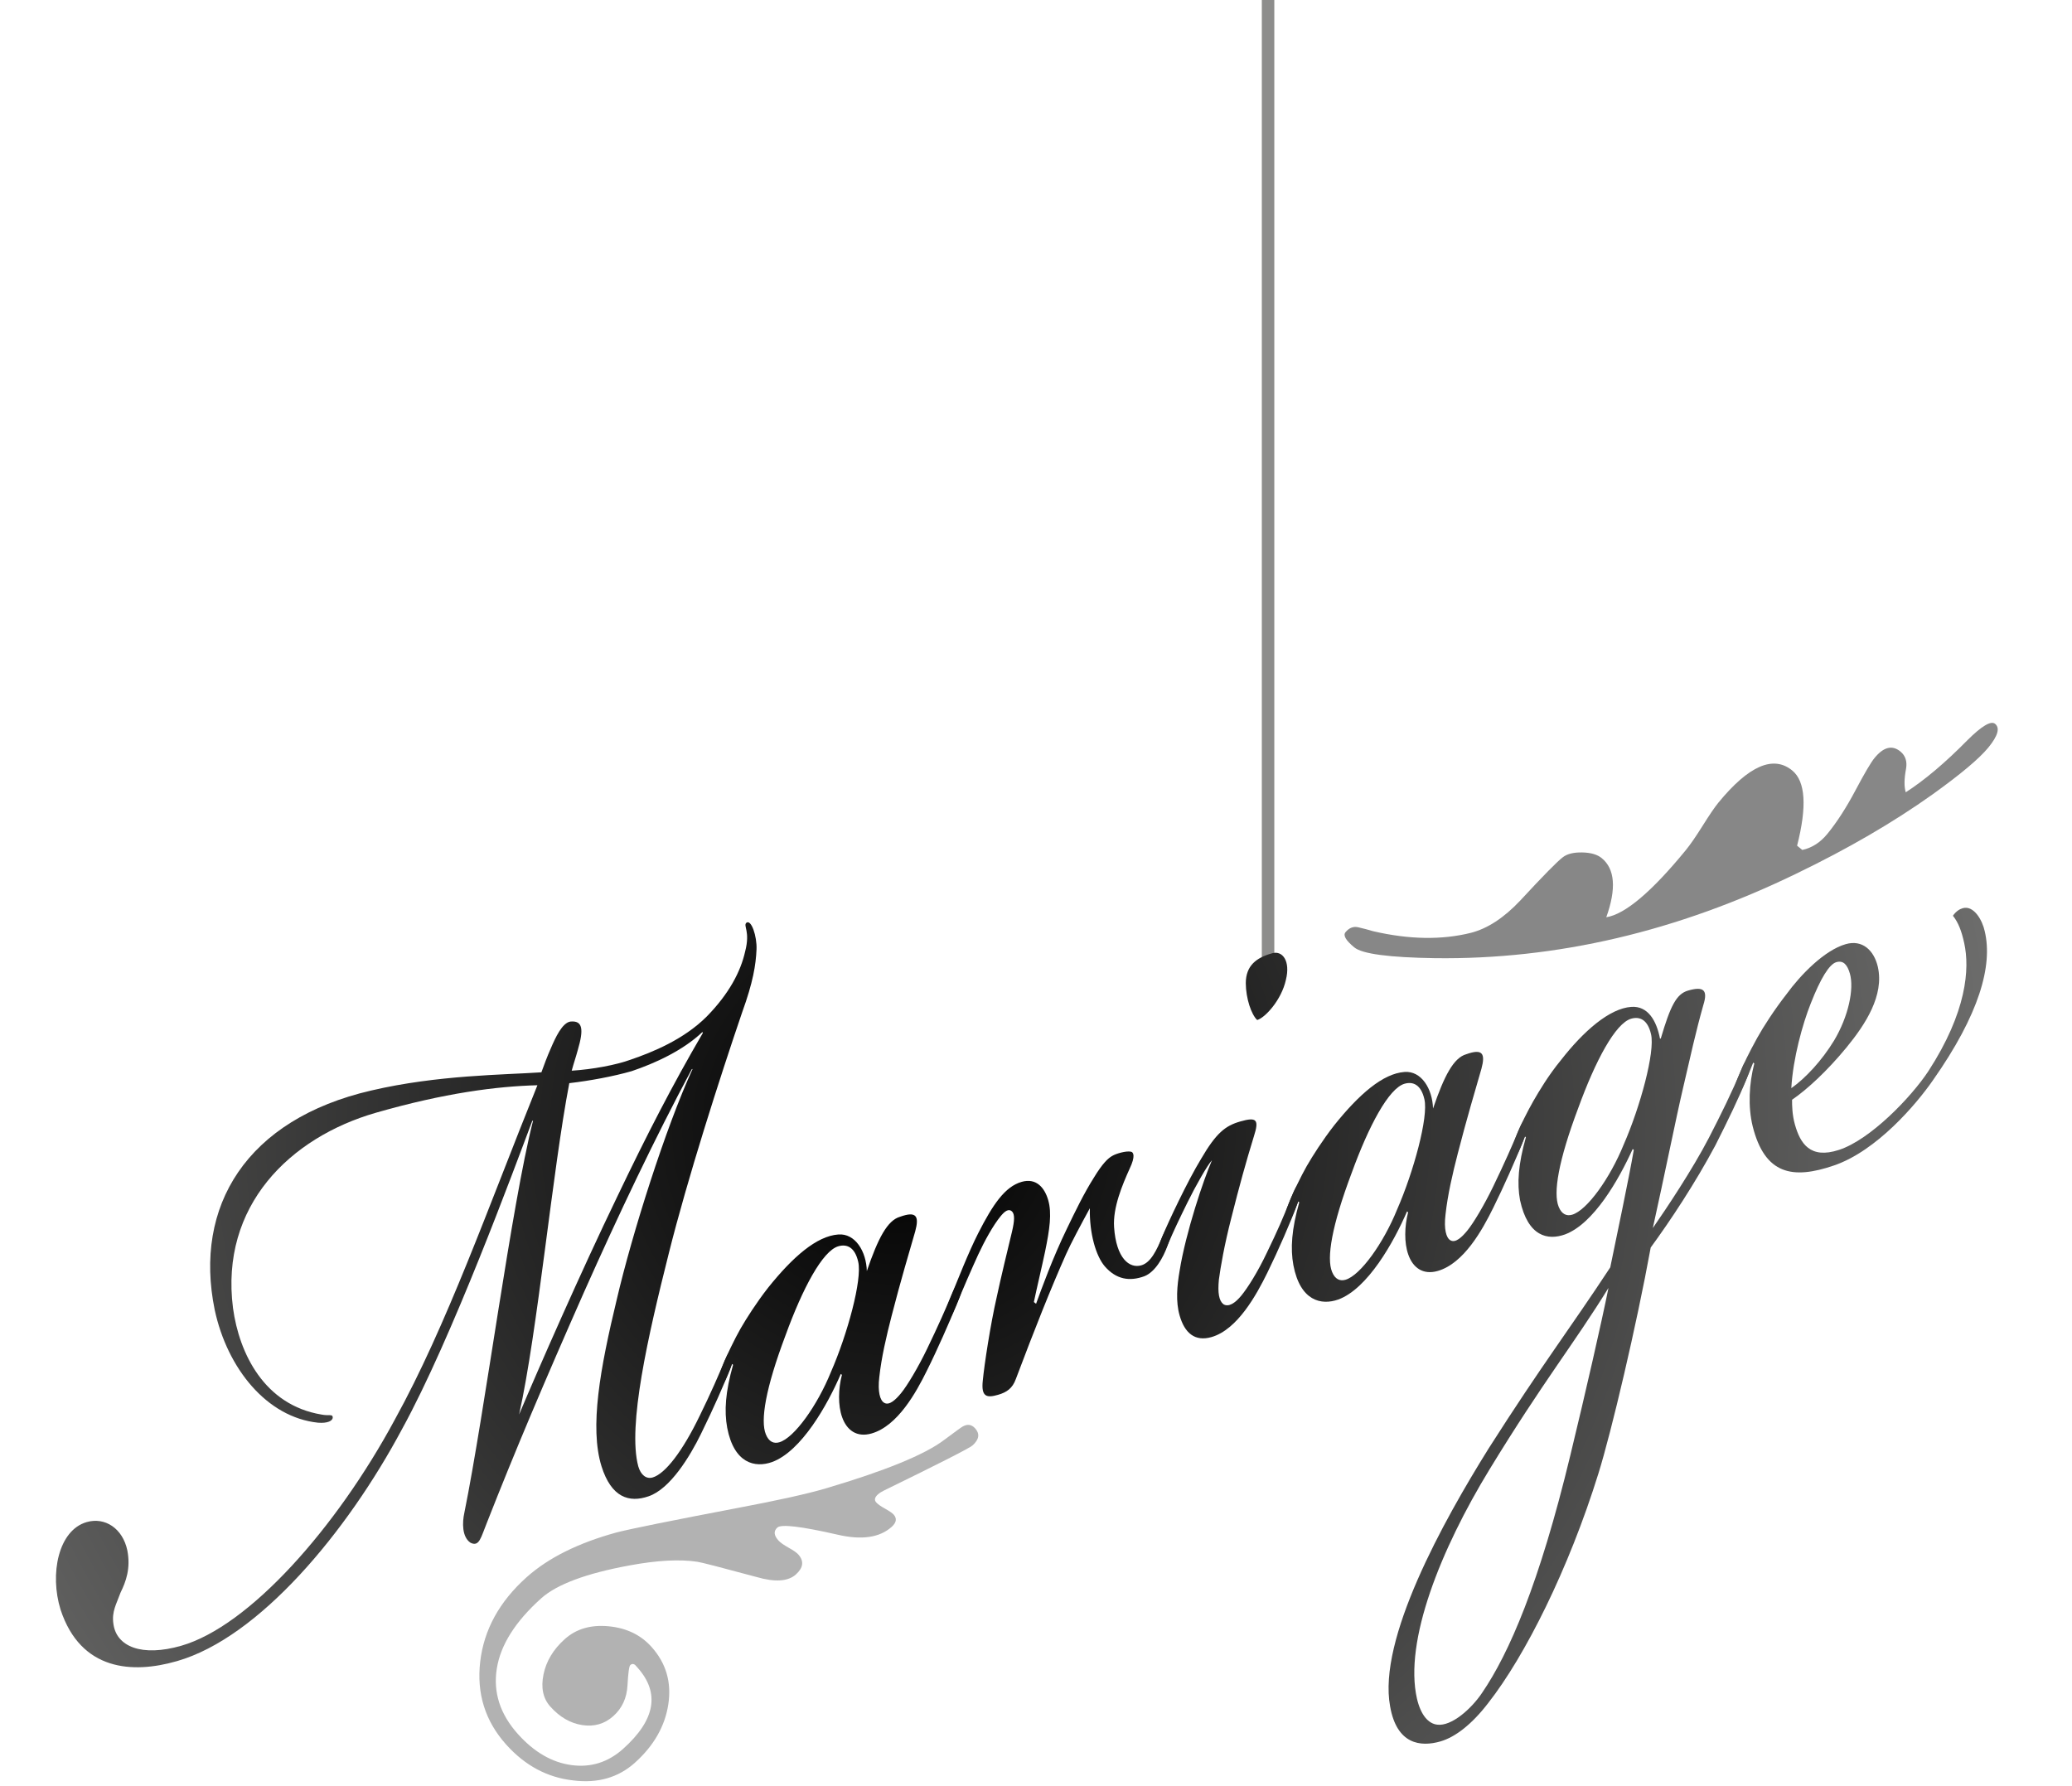 <?xml version="1.0" encoding="UTF-8" standalone="no"?><!DOCTYPE svg PUBLIC "-//W3C//DTD SVG 1.1//EN" "http://www.w3.org/Graphics/SVG/1.1/DTD/svg11.dtd"><svg width="100%" height="100%" viewBox="0 0 116 100" version="1.1" xmlns="http://www.w3.org/2000/svg" xmlns:xlink="http://www.w3.org/1999/xlink" xml:space="preserve" xmlns:serif="http://www.serif.com/" style="fill-rule:evenodd;clip-rule:evenodd;stroke-linecap:round;stroke-miterlimit:5;"><rect id="mariage" x="0" y="-0" width="116" height="100" style="fill:none;"/><clipPath id="_clip1"><rect x="0" y="-0" width="116" height="100"/></clipPath><g clip-path="url(#_clip1)"><path d="M111.315,41.854c-0.507,0.618 -1.548,1.493 -3.124,2.623c-2.199,1.566 -4.739,3.043 -7.621,4.433c-6.676,3.243 -13.419,4.821 -20.23,4.734c-2.569,-0.038 -4.074,-0.238 -4.516,-0.6c-0.477,-0.391 -0.643,-0.674 -0.498,-0.851c0.203,-0.248 0.441,-0.34 0.715,-0.278c0.274,0.062 0.553,0.136 0.838,0.221c2.01,0.466 3.832,0.497 5.464,0.091c0.934,-0.238 1.856,-0.841 2.767,-1.808c1.29,-1.394 2.087,-2.204 2.389,-2.429c0.241,-0.186 0.602,-0.275 1.082,-0.265c0.48,0.009 0.843,0.115 1.091,0.318c0.742,0.608 0.827,1.712 0.255,3.311c1.054,-0.17 2.538,-1.421 4.449,-3.754c0.246,-0.3 0.562,-0.757 0.948,-1.372c0.385,-0.615 0.679,-1.046 0.882,-1.293c1.695,-2.067 3.072,-2.667 4.132,-1.798c0.742,0.608 0.833,2.012 0.272,4.21l0.291,0.239c0.54,-0.118 1.006,-0.416 1.397,-0.893c0.536,-0.654 1.06,-1.465 1.573,-2.433c0.513,-0.968 0.871,-1.576 1.073,-1.823c0.507,-0.619 0.99,-0.74 1.45,-0.363c0.282,0.232 0.387,0.554 0.315,0.967c-0.107,0.563 -0.112,1.001 -0.016,1.317c1.068,-0.691 2.222,-1.666 3.46,-2.925c0.798,-0.793 1.312,-1.096 1.542,-0.908c0.283,0.232 0.156,0.675 -0.38,1.329Z" style="fill:#878787;fill-rule:nonzero;"/><path id="fil" d="M70.992,55l-0,-63.403" style="fill:none;stroke:#1d1d1b;stroke-opacity:0.5;stroke-width:0.7px;"/><g id="texte--sauf-fils-" serif:id="texte (sauf fils)"></g><path d="M9.913,92.999c4.597,-1.32 9.509,-7.215 12.591,-12.981c2.798,-5.09 6.289,-14.6 7.295,-17.264l0.044,-0.012c-1.215,4.768 -2.698,16.274 -3.845,21.946c-0.125,0.563 -0.136,1.358 0.34,1.683c0.502,0.252 0.584,-0.299 0.922,-1.122c1.575,-4.014 3.23,-7.919 5.435,-12.905c1.921,-4.311 3.948,-8.586 6.035,-12.483l0.044,-0.013c-1.502,3.268 -3.384,9.216 -4.242,12.892c-0.939,3.898 -1.532,7.168 -0.858,9.349c0.551,1.754 1.549,2.061 2.637,1.683c1.22,-0.416 2.321,-2.249 2.925,-3.478c0.755,-1.536 1.271,-2.739 1.636,-3.635c0.187,-0.516 0.294,-0.81 0.153,-0.968c-0.185,-0.144 -0.292,0.15 -0.443,0.457c-0.311,0.749 -0.8,1.879 -1.405,3.108c-0.96,1.99 -1.935,3.26 -2.643,3.463c-0.353,0.101 -0.662,-0.14 -0.802,-0.628c-0.603,-2.267 0.543,-7.279 1.705,-11.899c1.046,-4.192 2.864,-9.859 4.112,-13.515c0.614,-1.693 0.767,-2.66 0.805,-3.529c0.029,-0.734 -0.295,-1.696 -0.57,-1.485c-0.186,0.185 0.229,0.462 -0.066,1.602c-0.251,1.127 -0.899,2.369 -2.158,3.653c-1.302,1.298 -3.062,2.001 -4.238,2.404c-0.823,0.302 -2.14,0.548 -3.315,0.622c0.116,-0.429 0.223,-0.724 0.339,-1.153c0.339,-1.152 0.287,-1.665 -0.411,-1.597c-0.459,0.066 -0.842,0.901 -1.099,1.503c-0.205,0.455 -0.392,0.97 -0.526,1.338c-2.111,0.145 -5.795,0.147 -9.517,1.017c-7.002,1.614 -9.958,6.486 -8.773,12.28c0.706,3.293 2.924,6.02 5.785,6.32c0.539,0.043 0.831,-0.106 0.823,-0.302c-0.008,-0.195 -0.212,-0.071 -0.618,-0.152c-3.214,-0.529 -4.619,-3.423 -4.965,-5.962c-0.735,-5.726 3.19,-9.556 8.009,-10.94c3.846,-1.104 6.754,-1.477 9.033,-1.537c-2.767,6.862 -5.083,13.463 -7.979,18.713c-3.277,6.086 -8.161,11.577 -11.963,12.669c-2.211,0.634 -3.622,0.05 -3.795,-1.22c-0.104,-0.695 0.162,-1.101 0.402,-1.764c0.302,-0.614 0.57,-1.351 0.378,-2.351c-0.261,-1.244 -1.258,-1.882 -2.275,-1.59c-1.591,0.457 -2.084,2.907 -1.463,4.905c1.13,3.436 4.045,3.588 6.476,2.89l0.045,-0.012Zm19.149,-13.808c1.029,-4.582 1.868,-13.662 2.81,-18.549c1.158,-0.134 2.475,-0.38 3.492,-0.672c1.309,-0.442 2.874,-1.155 3.964,-2.194l0.018,0.061c-1.67,2.854 -3.144,5.718 -4.789,9.158c-2.071,4.288 -4.383,9.569 -5.495,12.196Z" style="fill:url(#_Radial2);fill-rule:nonzero;"/><path d="M48.53,71.163c-0.032,-1.112 -0.656,-2.12 -1.593,-2.049c-1.219,0.086 -2.557,1.261 -3.931,2.975c-0.665,0.85 -1.224,1.736 -1.544,2.29c-0.32,0.553 -0.826,1.622 -0.907,1.843c-0.311,0.749 -0.427,1.178 -0.286,1.335c0.123,0.097 0.221,-0.063 0.345,-0.297c0.178,-0.38 0.285,-0.675 0.365,-0.896l0.062,0.048c-0.429,1.508 -0.502,2.585 -0.329,3.524c0.383,2.001 1.558,2.258 2.513,1.918c1.645,-0.605 3.101,-3.199 3.848,-4.931l0.062,0.049c-0.206,0.784 -0.226,1.713 0.011,2.371c0.254,0.718 0.809,1.153 1.649,0.912c1.459,-0.419 2.498,-2.3 3.102,-3.529c0.578,-1.155 1.272,-2.74 1.637,-3.636c0.311,-0.749 0.445,-1.117 0.26,-1.262c-0.186,-0.144 -0.319,0.224 -0.497,0.605c-0.311,0.749 -0.774,1.805 -1.405,3.107c-0.48,0.995 -1.092,2.029 -1.447,2.46c-0.284,0.345 -0.656,0.716 -0.947,0.536c-0.229,-0.132 -0.369,-0.62 -0.27,-1.44c0.118,-1.089 0.396,-2.29 0.691,-3.43c0.473,-1.851 1.009,-3.653 1.321,-4.732c0.232,-0.858 0.056,-1.138 -0.855,-0.81c-0.707,0.203 -1.231,1.211 -1.855,3.039Zm-1.595,-1.389c0.486,-0.14 0.928,0.063 1.111,0.868c0.235,0.988 -0.604,4.065 -1.529,6.177c-0.756,1.866 -2.052,3.689 -2.891,3.93c-0.31,0.089 -0.583,-0.03 -0.75,-0.444c-0.316,-0.767 -0.019,-2.567 1.094,-5.525c0.962,-2.65 2.081,-4.753 2.965,-5.006Z" style="fill:url(#_Radial3);fill-rule:nonzero;"/><path d="M55.023,77.28c-0.108,0.954 0.236,0.987 0.855,0.81c0.486,-0.14 0.805,-0.363 0.992,-0.879c1.059,-2.81 1.976,-5.118 2.821,-7.01c0.231,-0.528 0.853,-1.695 1.324,-2.556c-0.031,1.394 0.336,2.673 0.838,3.255c0.643,0.739 1.394,0.853 2.216,0.551c0.602,-0.239 1.046,-1.026 1.286,-1.688c0.241,-0.663 0.303,-0.945 0.18,-1.041c-0.168,-0.084 -0.265,0.076 -0.47,0.53c-0.311,0.749 -0.64,1.437 -1.171,1.59c-0.663,0.19 -1.403,-0.389 -1.522,-2.136c-0.076,-1.099 0.466,-2.376 0.875,-3.285c0.329,-0.688 0.215,-0.919 0.065,-0.942c-0.256,-0.058 -0.831,0.107 -1.034,0.231c-0.248,0.137 -0.549,0.421 -1.037,1.221c-0.56,0.886 -1.04,1.881 -1.52,2.877c-0.782,1.609 -1.423,3.376 -1.717,4.186l-0.123,-0.096c0.161,-0.772 0.465,-2.047 0.626,-2.819c0.26,-1.261 0.387,-2.155 0.177,-2.886c-0.193,-0.671 -0.65,-1.265 -1.49,-1.024c-0.929,0.267 -1.603,1.252 -2.429,2.874c-0.551,1.082 -1.157,2.641 -1.495,3.463c-0.338,0.823 -0.471,1.191 -0.331,1.348c0.186,0.145 0.31,-0.089 0.595,-0.764c0.391,-0.97 0.854,-2.026 1.236,-2.861c0.356,-0.762 0.826,-1.622 1.252,-2.14c0.213,-0.259 0.443,-0.457 0.646,-0.252c0.14,0.158 0.139,0.488 -0.013,1.125c-0.241,0.993 -0.634,2.623 -0.858,3.676c-0.34,1.483 -0.692,3.761 -0.774,4.642Z" style="fill:url(#_Radial4);fill-rule:nonzero;"/><path d="M71.181,53.382c-0.84,0.241 -1.434,0.675 -1.436,1.666c0.006,0.855 0.312,1.757 0.638,2.059c0.443,-0.127 1.355,-1.115 1.606,-2.242c0.268,-1.066 -0.19,-1.66 -0.764,-1.496l-0.044,0.013Zm-3.329,11.575c-0.463,1.056 -1.47,4.049 -1.812,6.192c-0.144,0.833 -0.226,1.714 0.002,2.506c0.28,0.975 0.852,1.47 1.781,1.204c1.459,-0.419 2.524,-2.374 3.129,-3.603c0.604,-1.229 1.325,-2.886 1.645,-3.77c0.08,-0.221 0.392,-0.97 0.207,-1.114c-0.185,-0.145 -0.292,0.149 -0.55,0.751c-0.445,1.117 -0.703,1.719 -1.334,3.021c-0.507,1.069 -1.066,1.955 -1.421,2.387c-0.354,0.431 -0.717,0.667 -1.008,0.487c-0.247,-0.193 -0.325,-0.632 -0.252,-1.379c0.09,-0.685 0.306,-1.934 0.69,-3.43c0.447,-1.777 0.822,-3.138 1.268,-4.585c0.303,-0.944 0.162,-1.102 -0.767,-0.835c-0.84,0.241 -1.344,0.65 -2.179,2.076c-0.781,1.28 -1.848,3.565 -2.159,4.314c-0.312,0.749 -0.33,1.018 -0.207,1.114c0.168,0.084 0.292,-0.149 0.524,-0.677c0.284,-0.676 0.613,-1.364 1.066,-2.285c0.454,-0.922 1.12,-2.102 1.377,-2.374Z" style="fill:url(#_Radial5);fill-rule:nonzero;"/><path d="M80.228,62.064c-0.032,-1.112 -0.656,-2.12 -1.593,-2.049c-1.219,0.086 -2.557,1.261 -3.931,2.975c-0.665,0.85 -1.224,1.736 -1.544,2.29c-0.319,0.553 -0.826,1.622 -0.906,1.843c-0.312,0.749 -0.428,1.178 -0.287,1.335c0.123,0.097 0.221,-0.063 0.346,-0.297c0.177,-0.38 0.284,-0.675 0.364,-0.896l0.062,0.048c-0.428,1.509 -0.502,2.585 -0.328,3.525c0.383,2 1.557,2.257 2.512,1.917c1.645,-0.604 3.101,-3.199 3.849,-4.931l0.061,0.049c-0.205,0.784 -0.226,1.713 0.011,2.371c0.254,0.719 0.809,1.153 1.649,0.912c1.459,-0.419 2.498,-2.3 3.103,-3.529c0.577,-1.155 1.271,-2.74 1.636,-3.636c0.311,-0.749 0.445,-1.117 0.26,-1.262c-0.185,-0.144 -0.319,0.224 -0.497,0.605c-0.311,0.749 -0.774,1.805 -1.405,3.107c-0.48,0.995 -1.092,2.029 -1.447,2.46c-0.284,0.346 -0.656,0.716 -0.947,0.536c-0.229,-0.132 -0.369,-0.62 -0.269,-1.44c0.118,-1.089 0.395,-2.29 0.69,-3.43c0.474,-1.851 1.009,-3.653 1.321,-4.732c0.232,-0.858 0.057,-1.138 -0.854,-0.81c-0.708,0.203 -1.232,1.211 -1.856,3.039Zm-1.595,-1.389c0.487,-0.14 0.928,0.063 1.111,0.868c0.236,0.988 -0.604,4.065 -1.529,6.177c-0.756,1.866 -2.051,3.689 -2.891,3.93c-0.31,0.089 -0.583,-0.03 -0.75,-0.444c-0.316,-0.767 -0.019,-2.567 1.094,-5.525c0.962,-2.65 2.081,-4.752 2.965,-5.006Z" style="fill:url(#_Radial6);fill-rule:nonzero;"/><path d="M90.05,72.106c-0.395,1.96 -1.263,5.771 -2.139,9.386c-1.726,7.158 -3.425,11.075 -4.942,13.291c-0.603,0.899 -1.711,1.876 -2.505,1.775c-0.495,-0.056 -0.918,-0.528 -1.136,-1.455c-0.733,-3.22 1.332,-8.363 4.066,-12.842c3.027,-4.958 4.729,-7.03 6.656,-10.155Zm1.271,-15.073c0.487,-0.14 0.928,0.063 1.111,0.868c0.236,0.988 -0.604,4.065 -1.529,6.177c-0.756,1.866 -2.051,3.689 -2.891,3.93c-0.31,0.089 -0.583,-0.03 -0.75,-0.444c-0.316,-0.767 -0.019,-2.567 1.094,-5.525c0.962,-2.65 2.081,-4.753 2.965,-5.006Zm-3.929,2.315c-0.709,0.863 -1.224,1.736 -1.544,2.29c-0.319,0.553 -0.773,1.475 -0.853,1.696c-0.311,0.749 -0.481,1.325 -0.34,1.482c0.124,0.097 0.221,-0.063 0.346,-0.297c0.177,-0.38 0.284,-0.675 0.364,-0.896l0.062,0.048c-0.428,1.508 -0.502,2.585 -0.328,3.524c0.444,2.049 1.557,2.258 2.512,1.918c1.601,-0.592 3.004,-3.039 3.795,-4.783l0.062,0.048c-0.288,1.665 -0.959,4.826 -1.318,6.578c-2.298,3.496 -3.77,5.37 -6.805,10.132c-2.557,4.098 -6.216,10.689 -5.52,14.446c0.374,2.136 1.707,2.28 2.813,1.963c0.84,-0.241 1.778,-0.972 2.683,-2.155c2.066,-2.638 4.501,-7.492 6.168,-12.852c0.723,-2.318 2.127,-8.261 2.926,-12.646c1.1,-1.503 2.502,-3.62 3.621,-5.722c0.702,-1.389 1.333,-2.691 1.751,-3.735c0.134,-0.368 0.365,-0.896 0.18,-1.041c-0.123,-0.096 -0.309,0.089 -0.443,0.457c-0.596,1.425 -1.174,2.58 -1.849,3.895c-0.924,1.782 -2.397,3.986 -3.142,5.057c0.627,-2.818 1.317,-6.248 1.684,-7.804c0.429,-1.839 0.716,-3.174 1.144,-4.682c0.276,-0.871 -0.015,-1.051 -0.855,-0.81c-0.663,0.19 -0.992,0.878 -1.527,2.681l-0.044,0.013c-0.192,-1.001 -0.675,-1.851 -1.612,-1.78c-1.219,0.086 -2.672,1.36 -3.931,2.975Z" style="fill:url(#_Radial7);fill-rule:nonzero;"/><path d="M101.369,56.193c0.552,-1.411 1.04,-2.211 1.438,-2.325c0.398,-0.114 0.618,0.152 0.758,0.64c0.245,0.853 -0.078,2.396 -0.886,3.75c-0.683,1.119 -1.596,2.107 -2.393,2.665c0.093,-1.675 0.638,-3.613 1.083,-4.73Zm-1.35,-0.536c-0.665,0.851 -1.296,1.823 -1.642,2.45c-0.471,0.861 -0.746,1.402 -1.111,2.298c-0.107,0.294 -0.214,0.589 -0.073,0.746c0.124,0.097 0.239,-0.002 0.39,-0.309c0.178,-0.381 0.489,-1.13 0.569,-1.351l0.062,0.048c-0.295,1.14 -0.36,2.412 -0.09,3.522c0.681,2.706 2.244,2.983 4.552,2.189c2.397,-0.82 4.613,-3.435 5.527,-4.753c2.617,-3.719 3.367,-6.44 2.913,-8.355c-0.131,-0.622 -0.614,-1.472 -1.233,-1.295c-0.177,0.051 -0.38,0.175 -0.549,0.422c0.299,0.375 0.484,0.85 0.632,1.533c0.314,1.427 0.148,3.849 -2.009,7.172c-0.967,1.465 -3.253,3.836 -5.004,4.405c-1.618,0.53 -2.164,-0.368 -2.461,-1.404c-0.157,-0.549 -0.165,-1.074 -0.164,-1.404c0.841,-0.572 1.975,-1.623 3.039,-2.917c1.064,-1.295 2.129,-2.92 1.762,-4.53c-0.218,-0.926 -0.87,-1.531 -1.798,-1.264c-1.194,0.343 -2.523,1.713 -3.312,2.797Z" style="fill:url(#_Radial8);fill-rule:nonzero;"/><path d="M35.543,98.691c-0.927,0.83 -2.075,1.16 -3.444,0.989c-1.45,-0.159 -2.703,-0.828 -3.761,-2.008c-1.178,-1.315 -1.662,-2.864 -1.453,-4.647c0.21,-1.784 1.073,-3.355 2.59,-4.715c1.213,-1.087 2.894,-1.925 5.041,-2.513c0.764,-0.198 3.041,-0.659 6.831,-1.381c2.235,-0.423 3.857,-0.783 4.867,-1.081c3.339,-0.987 5.552,-1.892 6.639,-2.714c0.618,-0.463 0.969,-0.716 1.051,-0.76c0.265,-0.146 0.495,-0.109 0.691,0.11c0.272,0.303 0.223,0.621 -0.148,0.954c-0.168,0.151 -1.817,0.99 -4.945,2.518c-0.149,0.072 -0.265,0.146 -0.349,0.221c-0.185,0.166 -0.218,0.317 -0.097,0.452c0.091,0.101 0.257,0.218 0.498,0.351c0.241,0.134 0.399,0.243 0.475,0.327c0.196,0.219 0.16,0.449 -0.11,0.691c-0.674,0.604 -1.684,0.749 -3.029,0.436c-2.026,-0.464 -3.149,-0.597 -3.368,-0.401c-0.219,0.197 -0.2,0.438 0.057,0.724c0.106,0.118 0.295,0.253 0.567,0.404c0.272,0.151 0.453,0.277 0.544,0.378c0.332,0.371 0.288,0.745 -0.133,1.123c-0.439,0.393 -1.17,0.441 -2.196,0.144c-2.006,-0.542 -3.112,-0.827 -3.319,-0.854c-0.985,-0.15 -2.247,-0.083 -3.785,0.202c-2.428,0.444 -4.081,1.059 -4.957,1.844c-1.449,1.299 -2.278,2.612 -2.487,3.939c-0.209,1.327 0.185,2.547 1.182,3.659c0.907,1.011 1.905,1.59 2.995,1.738c1.089,0.148 2.055,-0.156 2.898,-0.911c1.803,-1.617 2.07,-3.133 0.802,-4.548l-0.136,-0.152c-0.093,-0.069 -0.181,-0.066 -0.265,0.01c-0.068,0.06 -0.121,0.442 -0.159,1.145c-0.039,0.703 -0.302,1.274 -0.791,1.712c-0.489,0.438 -1.067,0.606 -1.734,0.506c-0.668,-0.101 -1.266,-0.446 -1.795,-1.036c-0.408,-0.455 -0.535,-1.055 -0.382,-1.8c0.153,-0.744 0.549,-1.404 1.19,-1.978c0.64,-0.574 1.458,-0.814 2.455,-0.719c0.996,0.094 1.797,0.479 2.401,1.153c0.816,0.91 1.13,1.981 0.942,3.212c-0.187,1.232 -0.812,2.324 -1.873,3.276Z" style="fill:#b2b2b2;fill-rule:nonzero;"/></g><defs><radialGradient id="_Radial2" cx="0" cy="0" r="1" gradientUnits="userSpaceOnUse" gradientTransform="matrix(42,50,-50,42,50,63)"><stop offset="0" style="stop-color:#000;stop-opacity:1"/><stop offset="1" style="stop-color:#727271;stop-opacity:1"/></radialGradient><radialGradient id="_Radial3" cx="0" cy="0" r="1" gradientUnits="userSpaceOnUse" gradientTransform="matrix(42,50,-50,42,50,63)"><stop offset="0" style="stop-color:#000;stop-opacity:1"/><stop offset="1" style="stop-color:#727271;stop-opacity:1"/></radialGradient><radialGradient id="_Radial4" cx="0" cy="0" r="1" gradientUnits="userSpaceOnUse" gradientTransform="matrix(42,50,-50,42,50,63)"><stop offset="0" style="stop-color:#000;stop-opacity:1"/><stop offset="1" style="stop-color:#727271;stop-opacity:1"/></radialGradient><radialGradient id="_Radial5" cx="0" cy="0" r="1" gradientUnits="userSpaceOnUse" gradientTransform="matrix(42,50,-50,42,50,63)"><stop offset="0" style="stop-color:#000;stop-opacity:1"/><stop offset="1" style="stop-color:#727271;stop-opacity:1"/></radialGradient><radialGradient id="_Radial6" cx="0" cy="0" r="1" gradientUnits="userSpaceOnUse" gradientTransform="matrix(42,50,-50,42,50,63)"><stop offset="0" style="stop-color:#000;stop-opacity:1"/><stop offset="1" style="stop-color:#727271;stop-opacity:1"/></radialGradient><radialGradient id="_Radial7" cx="0" cy="0" r="1" gradientUnits="userSpaceOnUse" gradientTransform="matrix(42,50,-50,42,50,63)"><stop offset="0" style="stop-color:#000;stop-opacity:1"/><stop offset="1" style="stop-color:#727271;stop-opacity:1"/></radialGradient><radialGradient id="_Radial8" cx="0" cy="0" r="1" gradientUnits="userSpaceOnUse" gradientTransform="matrix(42,50,-50,42,50,63)"><stop offset="0" style="stop-color:#000;stop-opacity:1"/><stop offset="1" style="stop-color:#727271;stop-opacity:1"/></radialGradient></defs></svg>